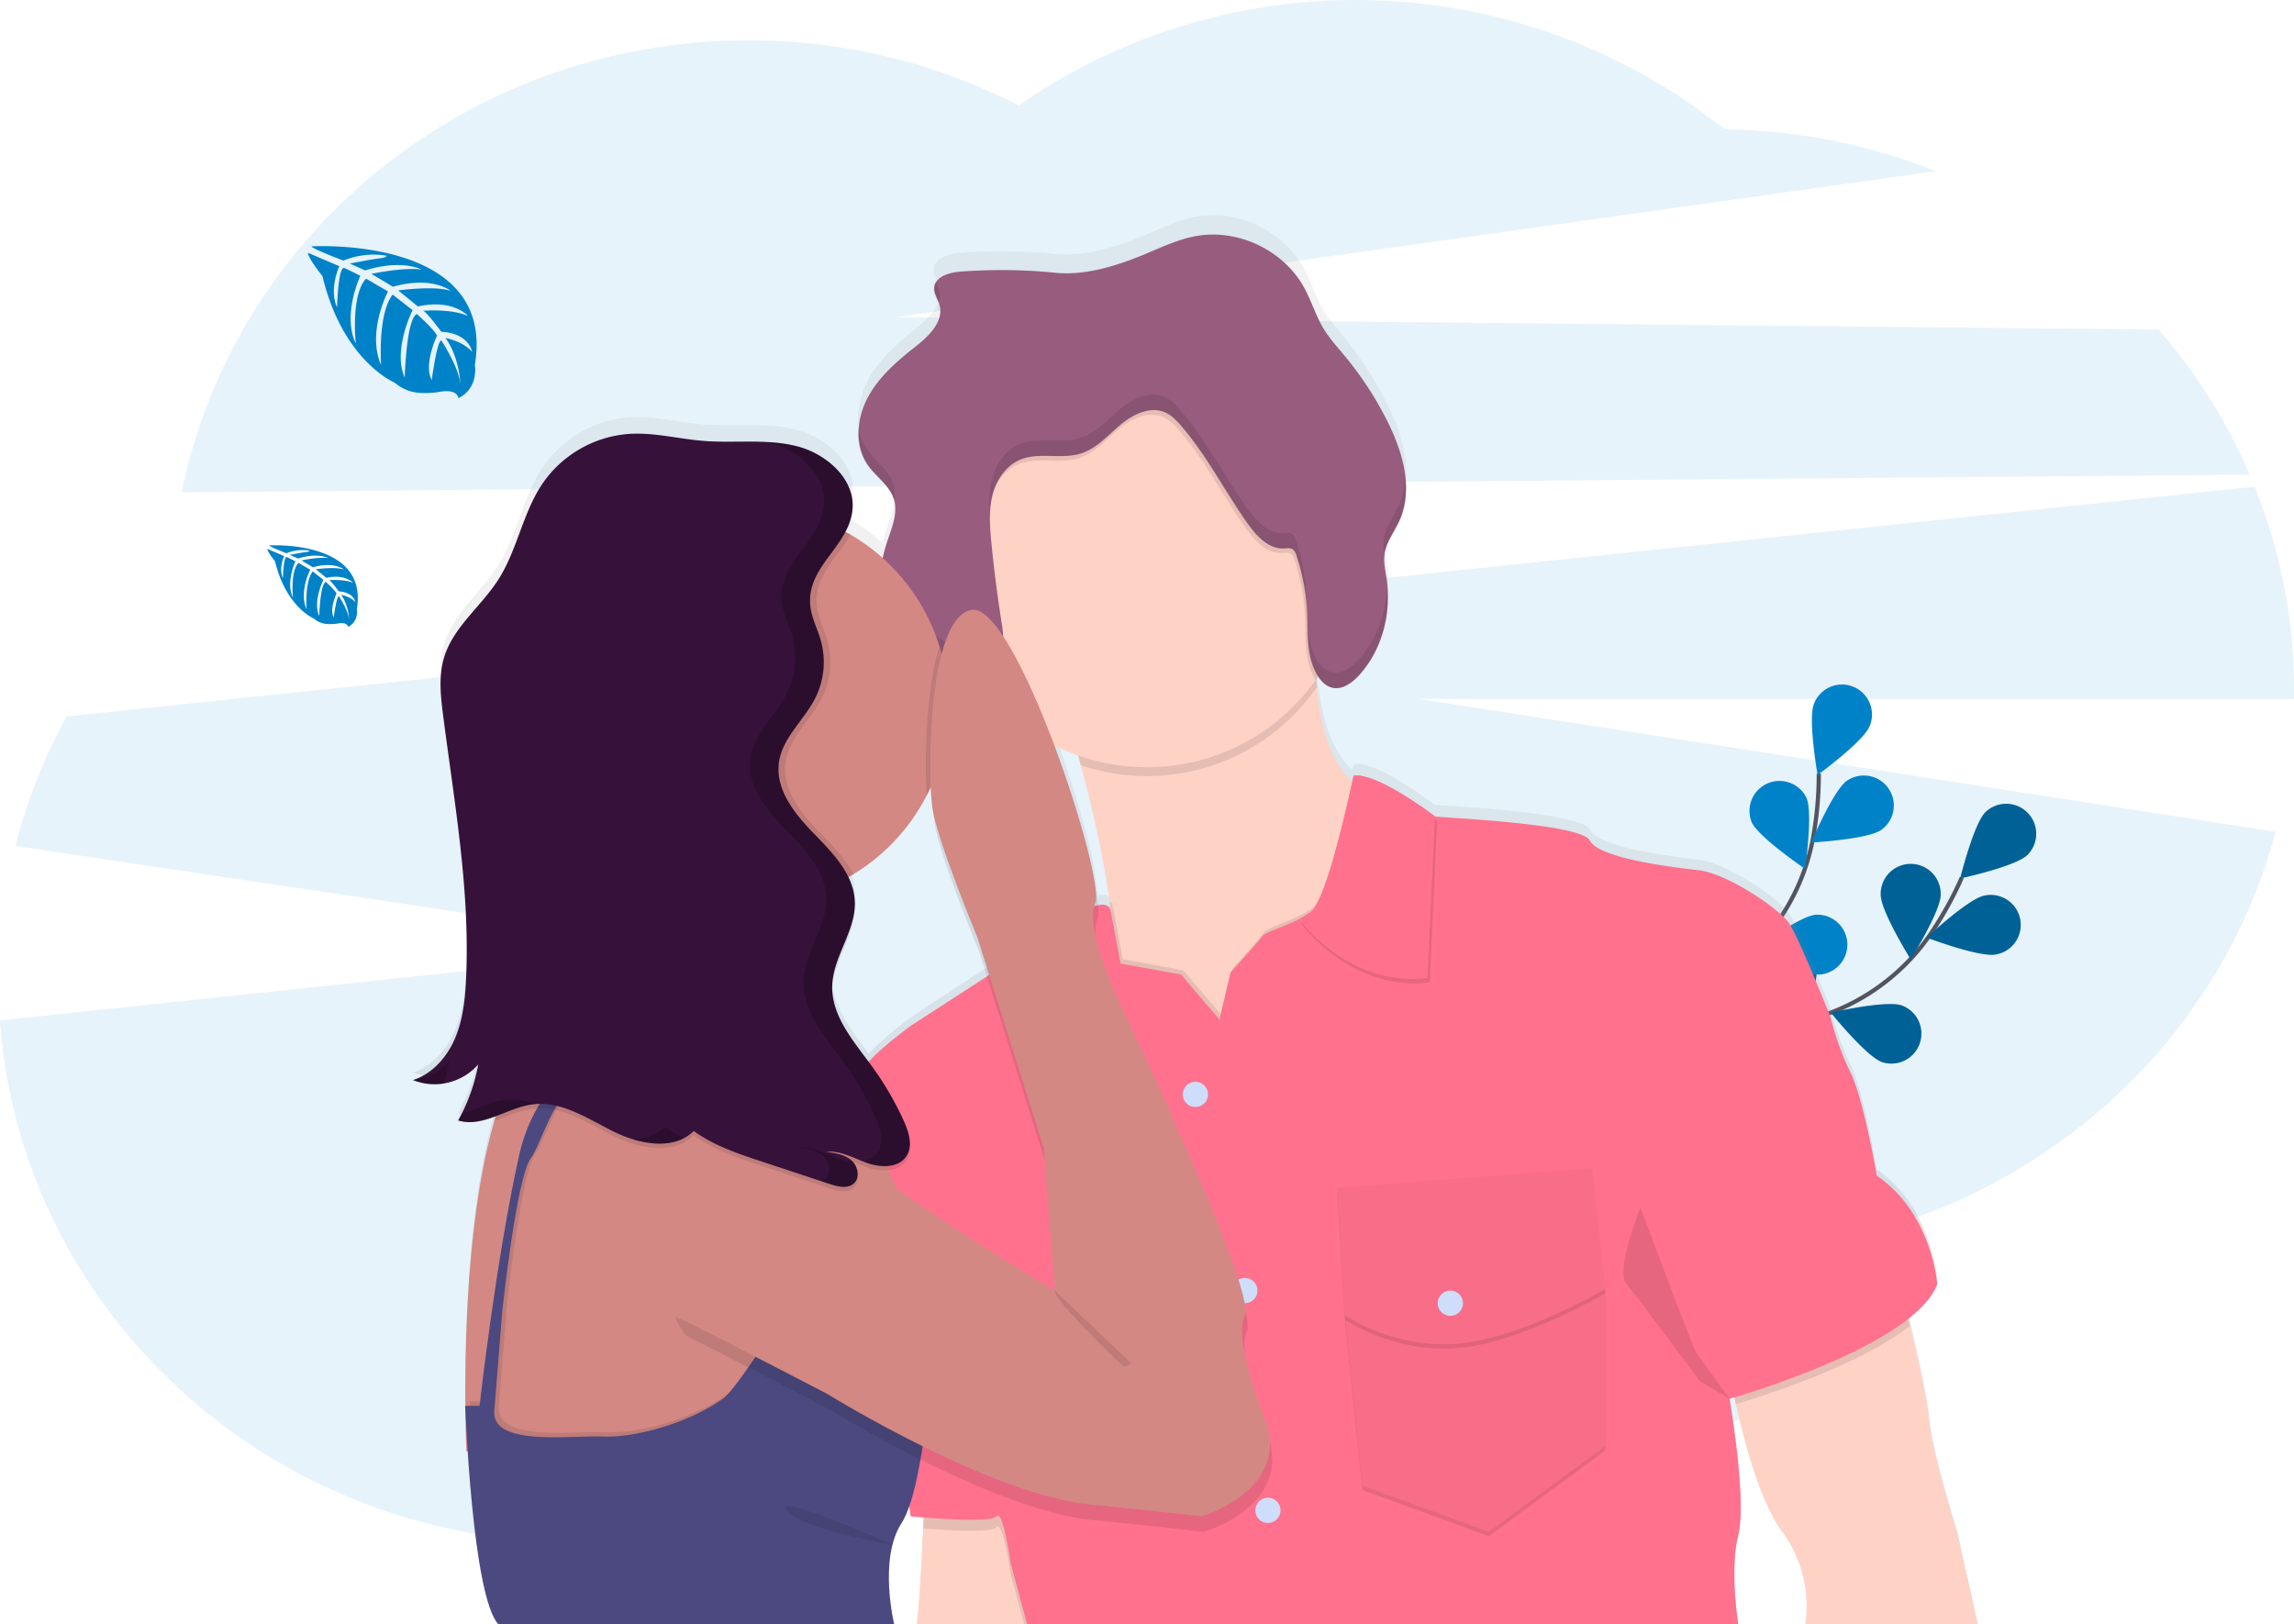 <svg width="1088.4" height="770.78" data-name="Layer 1" viewBox="0 0 1088.4 770.78" xmlns="http://www.w3.org/2000/svg"><defs><linearGradient id="a" x1="622.98" x2="622.98" y1="835.39" y2="166.73" gradientUnits="userSpaceOnUse"><stop stop-color="gray" stop-opacity=".25" offset="0"/><stop stop-color="gray" stop-opacity=".12" offset=".54"/><stop stop-color="gray" stop-opacity=".1" offset="1"/></linearGradient></defs><title>word of mouth</title><path transform="translate(-55.79 -64.61)" d="M1123.15,289.81A265.07,265.07,0,0,0,1080,221l-599-5.91,493.16-69.26A280.18,280.18,0,0,0,874.1,126a280.44,280.44,0,0,0-335-11.34A279.27,279.27,0,0,0,410.88,83.77c-133.09,0-244,92.17-268.86,214.41Z" fill="#0082c9" opacity=".1"/><path transform="translate(-55.79 -64.61)" d="m1144.2 392.32a258.85 258.85 0 0 0-18.67-96.75l-1038.1 109a260.5 260.5 0 0 0-24.32 61.43l321.47 47.92-328.8 34.9c9.89 138.37 128.52 247.64 273.43 247.64 72.94 0 139.23-27.69 188.34-72.84 49.26 46 116.18 74.3 189.91 74.3 109.4 0 203.82-62.29 247.78-152.35 88.22-28 156.74-98.29 180.2-186.24l-406.54-63.05h415.26c0.02-1.28 0.04-2.63 0.04-3.96z" fill="#0082c9" opacity=".1"/><path transform="translate(-55.79 -64.61)" d="m837.79 621.64s32.86-58.2 82.35-75a101.26 101.26 0 0 0 51.29-38.37 170.38 170.38 0 0 0 15.14-27.22" fill="none" stroke="#535461" stroke-miterlimit="10" stroke-width="2"/><g fill="#0082c9"><path transform="translate(-55.79 -64.61)" d="m1017.7 470.31c-5.64 5.47-31.9 11.13-31.9 11.13s6.44-26.08 12.08-31.55a14.23 14.23 0 0 1 19.82 20.42z"/><path transform="translate(-55.79 -64.61)" d="m1002.8 517.5c-7.71 1.53-32.83-8-32.83-8s19.59-18.39 27.29-19.92a14.23 14.23 0 1 1 5.54 27.91z"/><path transform="translate(-55.79 -64.61)" d="m948.74 568.57c-7.42-2.57-24.3-23.47-24.3-23.47s26.19-6 33.61-3.42a14.23 14.23 0 0 1-9.31 26.89z"/><path transform="translate(-55.79 -64.61)" d="m899.11 598c-7.75-1.28-27.92-19-27.92-19s24.8-10.33 32.56-9.05a14.23 14.23 0 1 1-4.64 28.05z"/><path transform="translate(-55.79 -64.61)" d="m948.11 489.13c0 7.86 14.21 30.65 14.21 30.65s14.24-22.78 14.24-30.64a14.23 14.23 0 1 0-28.45 0z"/><path transform="translate(-55.79 -64.61)" d="m890.5 524.27c2.35 7.5 22.74 25 22.74 25s6.77-26 4.42-33.5a14.23 14.23 0 0 0-27.16 8.5z"/><path transform="translate(-55.79 -64.61)" d="m839.2 566.12c1 7.78 18.19 28.47 18.19 28.47s11.06-24.48 10-32.26a14.23 14.23 0 1 0-28.2 3.79z"/></g><path transform="translate(-55.79 -64.61)" d="m1017.7 470.31c-5.64 5.47-31.9 11.13-31.9 11.13s6.44-26.08 12.08-31.55a14.23 14.23 0 0 1 19.82 20.42z" opacity=".25"/><path transform="translate(-55.79 -64.61)" d="m1002.8 517.5c-7.71 1.53-32.83-8-32.83-8s19.59-18.39 27.29-19.92a14.23 14.23 0 1 1 5.54 27.91z" opacity=".25"/><path transform="translate(-55.79 -64.61)" d="m948.74 568.57c-7.42-2.57-24.3-23.47-24.3-23.47s26.19-6 33.61-3.42a14.23 14.23 0 0 1-9.31 26.89z" opacity=".25"/><path transform="translate(-55.79 -64.61)" d="m899.11 598c-7.75-1.28-27.92-19-27.92-19s24.8-10.33 32.56-9.05a14.23 14.23 0 1 1-4.64 28.05z" opacity=".25"/><path transform="translate(-55.79 -64.61)" d="m948.11 489.13c0 7.86 14.21 30.65 14.21 30.65s14.24-22.78 14.24-30.64a14.23 14.23 0 1 0-28.45 0z" opacity=".25"/><path transform="translate(-55.79 -64.61)" d="m890.5 524.27c2.35 7.5 22.74 25 22.74 25s6.77-26 4.42-33.5a14.23 14.23 0 0 0-27.16 8.5z" opacity=".25"/><path transform="translate(-55.79 -64.61)" d="m839.2 566.12c1 7.78 18.19 28.47 18.19 28.47s11.06-24.48 10-32.26a14.23 14.23 0 1 0-28.2 3.79z" opacity=".25"/><path transform="translate(-55.79 -64.61)" d="m839.68 620.49s6.46-66.53 44.9-101.92a101.28 101.28 0 0 0 31.34-55.87 170.39 170.39 0 0 0 2.81-31" fill="none" stroke="#535461" stroke-miterlimit="10" stroke-width="2"/><g fill="#0082c9"><path transform="translate(-55.79 -64.61)" d="m942.82 409.24c-2.94 7.28-24.65 23.1-24.65 23.1s-4.68-26.45-1.74-33.74a14.23 14.23 0 1 1 26.39 10.64z"/><path transform="translate(-55.79 -64.61)" d="m948.36 458.4c-6.42 4.52-33.25 6-33.25 6s10.45-24.74 16.88-29.27a14.23 14.23 0 0 1 16.37 23.28z"/><path transform="translate(-55.79 -64.61)" d="M919.61,527c-7.84.66-31.74-11.61-31.74-11.61s21.52-16.08,29.35-16.74A14.23,14.23,0,0,1,919.61,527Z"/><path transform="translate(-55.79 -64.61)" d="m886.16 574c-7.61 2-33.24-6.08-33.24-6.08s18.49-19.49 26.09-21.46a14.23 14.23 0 1 1 7.15 27.54z"/><path transform="translate(-55.79 -64.61)" d="M886.83,454.64c3.19,7.18,25.42,22.26,25.42,22.26s3.79-26.6.6-33.78a14.23,14.23,0,0,0-26,11.52Z"/><path transform="translate(-55.79 -64.61)" d="m848.41 510.11c5.19 5.91 30.92 13.64 30.92 13.64s-4.35-26.51-9.53-32.42a14.23 14.23 0 0 0-21.39 18.78z"/><path transform="translate(-55.79 -64.61)" d="M818.47,569.15c4.11,6.7,28.16,18.67,28.16,18.67s.2-26.87-3.91-33.56a14.23,14.23,0,1,0-24.25,14.89Z"/></g><path transform="translate(-55.79 -64.61)" d="M994.2,835.39l-9.9-44.57s-11.48-36.48-13-52.34c-1.21-12.27-6.79-36.41-9.25-46.71l-.82-3.36c6.58-5.23,11.53-10.8,13.72-16.55,0,0-2.09-33.84-28.68-52.34,0,0-6.26-37-12.51-49.7a136.83,136.83,0,0,1-9.39-26.44s-15.12-38.59-19.81-45.47-29.2-23.79-42.76-25.37-47.45-5.82-51.62-14.28-73.52-11.63-73.52-11.63h0c-.79-.63-27.27-21.12-38.56-19.55,0,0-.21,1-.59,2.84-7.08-5.91-14.32-18.62-16.86-45.46-.11-1.22-.22-2.49-.31-3.77l.77-1.15c1.59,2.41,3.75,4.49,6.5,5.15a2,2,0,0,0,.26.05l.07,0c4.73,1.14,9.34-2.21,12.63-5.84,11.11-12.29,15.56-30,13.15-46.5-.56-3.89-1.49-7.81-1-11.7.77-5.9,4.66-10.82,7.09-16.24,6.67-14.92,1.77-32.51-5.38-47.2a164.71,164.71,0,0,0-20.47-32c-3.54-4.33-7.32-8.5-10.18-13.31-3.73-6.28-5.79-13.43-9.29-19.84-9.8-18-31.59-28.4-51.52-24.6-9.38,1.8-18,6.32-26.87,9.87-12.59,5-26.29,9.08-39.91,7.7a251.86,251.86,0,0,0-44.62-.55c-4.33.33-9.62,1.68-11.64,5.09-.05-.11-.1-.23-.14-.34a5.94,5.94,0,0,0-1,2.92c-.18,2.64,1.37,5,2.23,7.51.05-.15.09-.31.14-.46.17.44.32.88.45,1.34,2.16,8.07-5.3,15.18-11.79,20.35-8.74,7-17.36,14.6-22.47,24.6A37.79,37.79,0,0,0,463.22,260c-.08-.46-.15-.91-.2-1.37-.73,6.71.45,13.5,4.25,19s10.15,9.6,12.22,16.09a12.91,12.91,0,0,1,.38,1.45c.05-.25.08-.51.12-.77,1.71,6.25-.86,12.89-2.94,19.09a81.68,81.68,0,0,0-2.48,8.92,93.91,93.91,0,0,0-15.26-11.31c-.78-.47-1.57-.92-2.37-1.36a29,29,0,0,0,3.28-10.3,23.38,23.38,0,0,0,.13-2.76c-.22-13.61-13.28-24.76-26.67-28.15-14.26-3.63-29.28-1.34-43.94-2.5-11.85-.94-23.59-4.15-35.45-3.38a54.53,54.53,0,0,0-41,23.75c-9.47,14.09-12,32-21.06,46.34-8.13,12.91-21.37,22.8-25.74,37.46-2.69,9-1.63,18.67-.45,28,5.34,42,12.82,84.06,10.9,126.36-.45,9.81-1.44,19.78-5.22,28.82S261,570.46,251.75,573.49l.09,0-.09,0a26.26,26.26,0,0,0,14.58,1.64l0-.07A27,27,0,0,0,282.7,566a87.4,87.4,0,0,1-9.54,26.92h0l0,.06c6,1.87,11.88.23,17.85-2l-.69,2.31c-12.6,43.7-14,104.77-13.77,137h0s0,.29,0,.8c.11,13,.5,21,.5,21l.63.13c1.83,28.08,6.08,74.15,14.66,83.22H480.07s-7.65-31.35,3.48-48.8a39,39,0,0,0,3.63-8l.71,4.83s2.46.24,6.15.54c-.07,1.67-.15,3.43-.24,5.26-.89,19.5-2.31,46.17-3.3,46.17h390s-4.17-26.07,0-43-4.17-65.56-4.17-65.56l2.33-.7c.22,1.05.46,2.14.7,3.28,4,18,11.59,47.32,22,61.39,15.64,21.15,11,44.57,11,44.57ZM568.59,422c5,18.68,10.65,42.94,13.62,65.52.2,1.52.38,3,.56,4.52-.51-2.65-2.73-3.33-6-2.66-.19-1.82-.51-4-1-6.33-1-12.5-9.23-42.16-19.75-70.61a95.7,95.7,0,0,0,11.28,4.88Zm-73.1,14.6c.66-1.31,1.28-2.63,1.88-4,.18,4.28.46,7.73.78,9.95.14,1,.34,2.06.6,3.25.13,1.65.28,3.05.44,4.15,2.26,15.64,21.35,62.17,21.35,62.17l3.55,11.46-35.68,23.43s-13,9.38-20.47,17.61c-7.87-10.72-16.83-21.75-17.3-34.75.51-14,11.28-26.35,10.72-40.38v-.05c0-.24,0-.48,0-.73,0-.44,0-.89,0-1.33a29.57,29.57,0,0,0-3-11.52c.81-.47,1.61-.95,2.41-1.44A95.06,95.06,0,0,0,495.49,436.63Z" fill="url(#a)"/><path transform="translate(-55.79 -64.61)" d="M755.39,510.9l-91.78,73S526,565.13,567.67,556.79c17.47-3.5,18.85-32.23,14.54-64.45-3-22.27-8.65-46.2-13.62-64.62-5-18.57-9.26-31.53-9.26-31.53s127.23-151.22,121-48a275.87,275.87,0,0,0,.28,42.44c2.6,27.09,10.13,39.59,17.36,45.24,8.06,6.31,15.73,4.09,15.73,4.09Z" fill="#ffd2c6"/><path transform="translate(-55.79 -64.61)" d="m680.58 390.66a98.15 98.15 0 0 1-112 37.06c-5-18.57-9.26-31.53-9.26-31.53s127.23-151.22 121-48a275.87 275.87 0 0 0 0.26 42.47z" opacity=".1"/><path transform="translate(-55.79 -64.61)" d="m698 330.66a98 98 0 1 1-98-98 97.68 97.68 0 0 1 98 98z" fill="#ffd2c6"/><path transform="translate(-55.79 -64.61)" d="M698,330.66A97.68,97.68,0,0,1,680,387.41c-.15-.24-.29-.47-.42-.71-5.11-9-4.15-20.11-4.69-30.49a98,98,0,0,0-5-26,5.14,5.14,0,0,0-1.7-2.79c-1.2-.8-2.79-.5-4.23-.43-7.32.37-13.08-6-17.29-11.95-10.82-15.34-19.37-32.3-31.66-46.47-2.07-2.38-4.31-4.72-7.17-6-7-3.25-15.33.69-21.28,5.66s-11.28,11.24-18.65,13.66c-9.41,3.08-20.24-.8-29.33,3.13-6.82,3-11.25,9.92-13,17.15s-1.16,14.8-.44,22.2q1.85,19,4.85,37.87c1,6.36,1.76,13.88-2.93,18.29-2.69,2.52-6.15,3.17-9.8,2.76A98,98,0,1,1,698,330.66Z" opacity=".1"/><path transform="translate(-55.79 -64.61)" d="M511.52,193.49c-5.32.4-12.08,2.32-12.46,7.64-.2,2.87,1.73,5.42,2.49,8.2,2.16,8-5.3,15-11.79,20.07-8.74,6.87-17.36,14.4-22.47,24.26s-6.07,22.59.31,31.68c3.86,5.51,10.14,9.47,12.22,15.86s-.62,13.13-2.77,19.44c-3.23,9.48-5.29,20-1.95,29.41,4.67,13.17,18.25,20.63,30.74,26.89,7.1,3.56,16.46,6.85,22.24,1.41,4.7-4.41,3.95-11.93,2.94-18.29q-3-18.85-4.85-37.86c-.72-7.4-1.3-15,.43-22.2s6.18-14.19,13-17.15c9.08-3.94,19.92-.05,29.32-3.14,7.38-2.42,12.69-8.68,18.65-13.65s14.24-8.92,21.29-5.66c2.86,1.32,5.09,3.67,7.16,6,12.29,14.17,20.85,31.14,31.65,46.47,4.23,6,10,12.32,17.3,12,1.44-.07,3-.38,4.23.43a5.21,5.21,0,0,1,1.71,2.79,98.36,98.36,0,0,1,5,26c.54,10.37-.42,21.43,4.69,30.48,1.64,2.89,4.07,5.58,7.3,6.35,4.73,1.12,9.34-2.18,12.63-5.77,11.11-12.11,15.56-29.59,13.15-45.85-.56-3.84-1.49-7.7-1-11.55.77-5.82,4.66-10.66,7.09-16,6.67-14.71,1.77-32.06-5.38-46.55a162.12,162.12,0,0,0-20.47-31.57c-3.54-4.27-7.32-8.38-10.18-13.13-3.73-6.19-5.79-13.24-9.29-19.57-9.8-17.75-31.59-28-51.52-24.25-9.38,1.77-18,6.23-26.87,9.73-12.59,5-26.29,9-39.91,7.59A256.7,256.7,0,0,0,511.52,193.49Z" fill="#985c7e"/><g opacity=".1"><path transform="translate(-55.79 -64.61)" d="m479.87 302.57a18 18 0 0 0-0.38-8.74c-2.07-6.39-8.36-10.35-12.22-15.86a24.94 24.94 0 0 1-4.27-11.43c-0.73 6.62 0.45 13.32 4.25 18.73s10.15 9.47 12.22 15.86a12.75 12.75 0 0 1 0.4 1.44z"/><path transform="translate(-55.79 -64.61)" d="m501.22 202a31.29 31.29 0 0 0-1.48-3.79 5.83 5.83 0 0 0-1 2.89c-0.18 2.6 1.37 4.93 2.23 7.41a11.08 11.08 0 0 0 0.25-6.51z"/><path transform="translate(-55.79 -64.61)" d="m527.75 371c-5.78 5.44-15.14 2.15-22.24-1.41-12.49-6.26-26.07-13.72-30.74-26.89a30 30 0 0 1-1.52-7 33.39 33.39 0 0 0 1.52 14.3c4.67 13.17 18.25 20.63 30.74 26.89 7.1 3.56 16.46 6.85 22.24 1.41 3.78-3.54 4-9.1 3.46-14.45a11.84 11.84 0 0 1-3.46 7.15z"/><path transform="translate(-55.79 -64.61)" d="m719.43 304.41c-2.42 5.35-6.32 10.19-7.09 16a23.9 23.9 0 0 0 0.16 6.32c1-5.39 4.64-10 6.93-15a38.37 38.37 0 0 0 3-19.09 35.79 35.79 0 0 1-3 11.77z"/><path transform="translate(-55.79 -64.61)" d="M700.17,377.83c-3.29,3.58-7.9,6.88-12.63,5.76-3.23-.77-5.66-3.46-7.29-6.35-5.12-9-4.16-20.11-4.7-30.48a98,98,0,0,0-5-26,5.15,5.15,0,0,0-1.71-2.79c-1.2-.81-2.78-.5-4.23-.43-7.32.36-13.07-6-17.29-12-10.81-15.33-19.37-32.3-31.66-46.47-2.06-2.37-4.3-4.72-7.16-6-7-3.26-15.34.68-21.29,5.66S576,269.92,568.6,272.34c-9.41,3.09-20.24-.79-29.33,3.14-6.82,3-11.26,9.92-13,17.15a51.22,51.22,0,0,0-1,14.63,41.21,41.21,0,0,1,1-7.33c1.73-7.23,6.17-14.19,13-17.15,9.09-3.93,19.92,0,29.33-3.14C576,277.22,581.28,271,587.24,266s14.24-8.92,21.29-5.66c2.86,1.32,5.1,3.67,7.16,6,12.29,14.17,20.85,31.14,31.66,46.47,4.22,6,10,12.32,17.29,12,1.45-.07,3-.38,4.23.43a5.15,5.15,0,0,1,1.71,2.79,98,98,0,0,1,5,26c.54,10.37-.42,21.44,4.7,30.48,1.63,2.89,4.06,5.58,7.29,6.35,4.73,1.12,9.34-2.18,12.63-5.76,10-10.85,14.54-26,13.67-40.73C713.06,356.71,708.48,368.77,700.17,377.83Z"/></g><path transform="translate(-55.79 -64.61)" d="M543.16,784.65v50.74H490.5c1,0,2.41-26.3,3.3-45.53.53-11.08.87-19.81.87-19.81Z" fill="#ffd2c6"/><path transform="translate(-55.79 -64.61)" d="M912.34,835.39a59.42,59.42,0,0,0-11-44c-10.41-13.88-18-42.77-22-60.55-2-8.93-3-15-3-15L960.83,671v18s.45,1.81,1.18,4.78c2.46,10.16,8,34,9.25,46.06,1.56,15.64,13,51.62,13,51.62l9.9,44Z" fill="#ffd2c6"/><path transform="translate(-55.79 -64.61)" d="m962 693.75c-24.82 19.34-72.34 34.09-82.62 37.13-2-8.93-3-15-3-15l84.45-44.88v18s0.45 1.78 1.17 4.75z" opacity=".1"/><path transform="translate(-55.79 -64.61)" d="M543.16,784.65v50.74h-1.41l-6.41-23.62s-3.65-26.07-6.78-22.42c-2.34,2.73-24,1.36-34.76.51.53-11.08.87-19.81.87-19.81Z" opacity=".1"/><path transform="translate(-55.79 -64.61)" d="m755.39 510.9-91.78 73s-137.61-18.77-95.94-27.11c17.47-3.5 18.85-32.23 14.54-64.45a3.23 3.23 0 0 1 1.6 2.4l4.72 25 28.68 5.26 18.25 21.38 5.21-22.42s12.52-13.56 14.6-16.69c1.66-2.48 10.23-4.64 17.88-8.57a39.18 39.18 0 0 0 5.59-3.42c6.8-5.1 16-44.83 19.2-59.36 8.06 6.31 15.73 4.09 15.73 4.09z" opacity=".1"/><path transform="translate(-55.79 -64.61)" d="m876.36 728.34s8.34 48 4.17 64.66 0 42.39 0 42.39h-337.37l-7.82-28.83s-3.65-26.08-6.78-22.43-40.67 0-40.67 0l-14.6-97s-8.86-102.2-10.43-109.5 25.55-26.6 25.55-26.6l37-24s54.6-44.76 57.33-30.24l4.72 25 28.67 5.22 18.25 21.38 5.25-22.39s12.51-13.55 14.6-16.68c1.66-2.48 10.23-4.64 17.87-8.57a40.11 40.11 0 0 0 5.59-3.42c8.31-6.24 20.31-64.64 20.31-64.64 11.29-1.55 37.77 18.66 38.56 19.28s69.35 3.13 73.52 11.47 38.12 12.56 51.68 14.09 38.06 18.25 42.76 25 19.81 44.84 19.81 44.84a133.57 133.57 0 0 0 9.39 26.07c6.25 12.52 12.51 49 12.51 49 26.59 18.25 28.68 51.62 28.68 51.62-11.47 29.77-98.55 54.28-98.55 54.28z" fill="#ff718d"/><path transform="translate(-55.79 -64.61)" d="m834.12 637.61s-12 29.72-6.78 36 34.94 46.39 34.94 46.39l14.08 8.34-16.16-22.42-9-22.94z" opacity=".1"/><polygon points="643.28 611.59 638.07 626.19 646.41 707.01 706.38 728.91 761.65 688.24 761.65 613.67 733.49 598.13" opacity=".1"/><polygon points="643.28 609.5 638.07 624.1 646.41 704.92 706.38 726.82 761.65 686.15 761.65 611.59 733.49 596.04" fill="#ff718d"/><polygon points="643.28 609.5 638.07 624.1 646.41 704.92 706.38 726.82 761.65 686.15 761.65 611.59 733.49 596.04" opacity=".03"/><path transform="translate(-55.79 -64.61)" d="m690.21 630.31 3.65 60.49s22.42 15.64 52.66 13.55 70.92-26.07 70.92-26.07l-6.26-57.36z" opacity=".1"/><path transform="translate(-55.79 -64.61)" d="m690.21 628.22 3.65 60.49s22.42 15.64 52.66 13.56 70.92-26.07 70.92-26.07l-6.26-57.36z" fill="#ff718d"/><path transform="translate(-55.79 -64.61)" d="m690.21 628.22 3.65 60.49s22.42 15.64 52.66 13.56 70.92-26.07 70.92-26.07l-6.26-57.36z" opacity=".03"/><g fill="#ceddf9"><circle cx="688.13" cy="618.37" r="6"/><circle cx="567.15" cy="519.29" r="6"/><circle cx="590.62" cy="612.37" r="6"/><circle cx="601.57" cy="716.66" r="6"/></g><path transform="translate(-55.79 -64.61)" d="m737.66 454.07-3.54 76.66c-37.43 4.71-61-27.88-61-27.88a39.18 39.18 0 0 0 5.59-3.42c8.34-6.26 20.33-64.66 20.33-64.66 11.3-1.54 37.77 18.67 38.57 19.29z" opacity=".1"/><path transform="translate(-55.79 -64.61)" d="m736.62 452-3.54 76.66c-37.43 4.72-61-27.87-61-27.87a40.11 40.11 0 0 0 5.59-3.42c8.33-6.28 20.33-64.68 20.33-64.68 11.29-1.55 37.77 18.66 38.56 19.28z" fill="#ff718d"/><path transform="translate(-55.79 -64.61)" d="m505.8 399.32a93.79 93.79 0 1 1-4.29-28.1 93.49 93.49 0 0 1 4.29 28.1z" fill="#d38884"/><path transform="translate(-55.79 -64.61)" d="m487 645.43-6.48 16.2-27 67.58-9.6 24-78.55 16.86-85.42-16.31-2.88-0.55s-4.6-95.51 13.26-156.62c6.19-21.15 15.06-38.18 27.76-45.69 49.36-29.2 34.06-118.28 34.06-118.28s39.22 2.58 74.23 6.87c2.63 8.37 9 16 15.36 22.47 7.23 7.43 15.15 15.46 18.28 25-12.51 26.54-23.36 61-11.92 75.06 10.37 12.77 21.67 38.35 29.39 57.84 1.18 2.95 2.27 5.77 3.27 8.37 3.87 10.16 6.24 17.2 6.24 17.2z" fill="#d38884"/><path transform="translate(-55.79 -64.61)" d="M480.55,661.63l-27,67.58-9.6,24-78.55,16.86-85.42-16.31c-1-14-1.33-24.18-1.33-24.18h6.79s7.65-68.83,18.77-118.89,59.1-59.79,59.1-59.79l.86,7.47c-40,2.61-47.61,44.85-54.39,53.71s-13.56,72.66-13.56,72.66l-3.83,47.61c-.69,16.69,36.85,11.13,51.45,11.83s40.06-5.91,57-17.91c10.92-7.72,64.08-98.2,64.08-98.2Z" opacity=".1"/><path transform="translate(-55.79 -64.61)" d="m361.18 553s-48 9.74-59.09 59.8-18.77 118.88-18.77 118.88h-6.79s3.31 90.7 15.82 103.75h187.72s-7.65-30.92 3.48-48.13 14.6-81.34 14.6-81.34l-35.35-75.82s-53.15 90.47-64.07 98.2c-17 12-42.41 18.6-57 17.9s-52.15 4.87-51.45-11.82l3.82-47.62s6.78-63.79 13.56-72.65 14.43-51.1 54.4-53.71z" fill="#4c4981"/><path transform="translate(-55.79 -64.61)" d="m505.8 399.32a93.49 93.49 0 0 1-10.31 42.79c-1-15.9-0.52-50 6-70.89a93.55 93.55 0 0 1 4.31 28.1z" opacity=".1"/><path transform="translate(-55.79 -64.61)" d="M382.82,699.14c12.78,6.26,66.49,34.2,66.49,34.2s81.86,50.79,129.31,52.88l48.49,5.21S666.22,780,658.4,749.2c0,0-16.95-40.94-10.95-52.93s-61-152-61-152-15-32.26-9.9-43.8-37.7-142.53-58.67-139.22-20.94,78.65-18.68,94.07,21.35,61.32,21.35,61.32L552,616.75l5.21,67.53S470.68,632.92,454,612.06s-76.13-50.58-90.73-33.37S370,692.88,382.82,699.14Z" opacity=".1"/><path transform="translate(-55.79 -64.61)" d="m348.15 683s20.84 2.6 33.62 8.86 66.49 34.14 66.49 34.14 81.87 50.79 129.32 52.88l48.49 5.21s39.11-11.47 31.29-42.23c0 0-17-40.94-11-52.93s-61-152-61-152-15-32.26-9.91-43.8-37.65-142.49-58.62-139.13-20.94 78.6-18.68 94 21.35 61.32 21.35 61.32l31.5 100.13 5.2 67.55s-86.56-51.38-103.2-72.24-76.13-50.58-90.73-33.37-78.78 77.69-14.12 111.61z" fill="#d38884"/><path transform="translate(-55.79 -64.61)" d="M589.05,713.22S554.9,680.89,556.2,677l36.5,34.67Z" opacity=".1"/><path transform="translate(-55.79 -64.61)" d="M383.68,597.67l5.29,2.6c-.3.34-.6.66-.91,1A53,53,0,0,1,383.68,597.67Z" opacity=".1"/><path transform="translate(-55.79 -64.61)" d="m460.81 479.46a93.85 93.85 0 1 1-1.5-161.19c-6.43 11.17-17.78 20.06-15.85 34.54 0.7 5.4 3.34 10.33 4.84 15.55a38.24 38.24 0 0 1-2.58 27.48c-5.3 10.49-15.55 18.77-17.23 30.4-1.86 12.8 7.35 24.34 16.37 33.61 5.83 5.99 12.14 12.36 15.95 19.61z" opacity=".1"/><path transform="translate(-55.79 -64.61)" d="M485.85,615.23c-1.88,2.86-5,4.25-8.37,4.61a23.54,23.54,0,0,1-9.26-1h0l-1-.33c-6.41-2.26-12.71-6-19.47-5.31,4.16.55,8.57,1.21,11.79,3.9s4.49,8.15,1.44,11-7.61,1.68-11.42.42L416.9,617.73c-11.13-3.68-22.58-7.53-32-14.4-9.25,9.35-25.64,6.39-37.69.45-2.88-1.42-5.77-3-8.67-4.52-9.67-5.1-19.57-9.92-30.16-8.56-6.16.8-12.16,3.69-18.09,5.87,6.19-21.15,15.06-38.18,27.76-45.69,49.36-29.2,34.06-118.28,34.06-118.28s39.22,2.58,74.23,6.87c2.63,8.37,9,16,15.36,22.47,7.23,7.43,15.15,15.46,18.28,25a27.12,27.12,0,0,1,1.35,7.38c.56,13.9-10.32,26.11-10.73,40-.44,14.63,10.48,26.7,19.07,38.55a147.59,147.59,0,0,1,14.94,25.72C487,603.91,489,610.37,485.85,615.23Z" opacity=".1"/><path transform="translate(-55.79 -64.61)" d="m460.22 306.72c1.61-14.62-12.28-26.86-26.54-30.43s-29.28-1.32-43.94-2.46c-11.85-0.93-23.59-4.1-35.45-3.33a54.64 54.64 0 0 0-41 23.42c-9.47 13.89-12 31.53-21.06 45.7-8.13 12.73-21.37 22.49-25.74 36.95-2.69 8.88-1.63 18.4-0.45 27.6 5.34 41.42 12.82 82.91 10.9 124.62-0.45 9.67-1.44 19.5-5.22 28.42s-10.72 16.9-19.97 19.89a27.59 27.59 0 0 0 30.95-7.41 85.48 85.48 0 0 1-9.54 26.55c11.67 3.62 23.13-6 35.25-7.62 13.77-1.78 26.38 6.92 38.83 13.07s29.53 9.1 38.6-1.43l-5.29-2.59c10.06 9.19 23.42 13.7 36.36 18l32.68 10.79c3.81 1.25 8.51 2.34 11.42-0.42s1.78-8.35-1.44-11-7.63-3.34-11.79-3.9c6.76-0.69 13.06 3.06 19.47 5.32s14.87 2.43 18.6-3.26c3.18-4.85 1.18-11.32-1.21-16.61a147.5 147.5 0 0 0-14.94-25.71c-8.59-11.85-19.51-23.93-19.07-38.56 0.41-13.91 11.29-26.12 10.73-40-0.52-12.93-10.6-23.12-19.63-32.39s-18.23-20.93-16.37-33.69c1.68-11.63 11.93-19.91 17.22-30.39a38.18 38.18 0 0 0 2.59-27.49c-1.5-5.22-4.13-10.15-4.85-15.54-2.53-19.08 17.96-28.44 19.9-46.1z" fill="#36123a"/><g opacity=".2"><path transform="translate(-55.79 -64.61)" d="M294.85,586.6c-6.82.89-13.44,4.34-20,6.54-.54,1.07-1.1,2.12-1.68,3.16,11.67,3.63,23.13-6,35.25-7.61.68-.09,1.35-.15,2-.19A34.56,34.56,0,0,0,294.85,586.6Z"/><path transform="translate(-55.79 -64.61)" d="M266.33,578.79a85.38,85.38,0,0,0,2.81-11.12,27.12,27.12,0,0,1-15.81,8.92c-.52.2-1,.4-1.58.57A26.62,26.62,0,0,0,266.33,578.79Z"/><path transform="translate(-55.79 -64.61)" d="m453.69 614.38c-6.41-2.26-12.7-6-19.46-5.32 4.15 0.56 8.56 1.21 11.78 3.9s4.49 8.15 1.44 11a5.71 5.71 0 0 1-1.85 1.18l4 1.32c3.81 1.26 8.51 2.34 11.42-0.42s2-7.44-0.68-10.3a25.82 25.82 0 0 1-6.65-1.36z"/><path transform="translate(-55.79 -64.61)" d="m371.38 599.22c-4.1 4.14-9.59 5.86-15.48 6 8.41 2.59 17.5 3.17 24.47-0.53a65.65 65.65 0 0 1-8.99-5.47z"/><path transform="translate(-55.79 -64.61)" d="M484.64,596.59a147.87,147.87,0,0,0-14.94-25.71C461.11,559,450.19,547,450.63,532.32c.41-13.91,11.29-26.12,10.73-40-.52-12.92-10.6-23.12-19.63-32.39S423.5,439.1,425.36,426.3c1.68-11.62,11.93-19.9,17.22-30.39a38.17,38.17,0,0,0,2.59-27.49c-1.5-5.22-4.13-10.15-4.85-15.54-2.53-19.07,18-28.43,19.9-46.1,1.61-14.61-12.28-26.85-26.54-30.43a72.23,72.23,0,0,0-12.74-1.86c14,3.83,27.3,15.87,25.72,30.2-1.94,17.67-22.42,27-19.89,46.11.71,5.39,3.35,10.31,4.85,15.54A38.23,38.23,0,0,1,429,393.83c-5.3,10.48-15.55,18.76-17.23,30.39-1.85,12.8,7.35,24.34,16.38,33.61s19.1,19.46,19.62,32.38c.57,13.91-10.32,26.12-10.73,40-.43,14.63,10.48,26.71,19.08,38.56a147.09,147.09,0,0,1,14.93,25.71c2.39,5.29,4.4,11.76,1.21,16.61a10.58,10.58,0,0,1-7.37,4.47c.78.3,1.55.6,2.33.87,6.41,2.27,14.87,2.43,18.6-3.25C489,608.35,487,601.88,484.64,596.59Z"/></g><path transform="translate(-55.79 -64.61)" d="m479.23 797.58s-42.61-7-50.26-16.31 50.26 16.31 50.26 16.31z" opacity=".1"/><path transform="translate(-55.79 -64.61)" d="M203.62,181.51s87.81-5.3,77.46,56.23c0,0,2.05,10.88-7.8,15.81,0,0-.16-4.56-9-3a40.71,40.71,0,0,1-9.54.46,19.84,19.84,0,0,1-11.66-4.81h0s-24.68-10.2-34.28-50.54c0,0-7.1-8.8-6.82-11.06l14.81,6.32s-5.06,10.69-1.08,19.58c0,0,.48-19.19,3.33-18.73.58.09,7.7,3.7,7.7,3.7s-8.71,18.62-2.14,32.15c0,0-2.49-22.94,4.86-30.8l10.43,6.08s-10.18,19.24-3.28,34.93c0,0-1.77-24.07,5.48-33.44l9.45,7.37s-9.57,19-3.74,32c0,0,.77-28,5.79-30.14,0,0,8.26,7.29,9.53,10.29,0,0-6.55,13.76-2.49,21,0,0,2.49-18.67,4.53-18.76,0,0,8.24,12.37,9.1,20.84,0,0-.36-12.61-7.1-22,0,0,8,1.37,12.62,6.54,0,0-1.29-8.75-14.65-9.51,0,0-6.81-9.38-8.63-9.95,0,0,13.29-1.12,21.35,2.46,0,0-7.09-8.25-23.79-4.5l-9.33-7.62s17.5-2.4,24.92.25c0,0-8.54-7.3-27.44-2L232,194.56s14.93-3.21,23.82-2.05c0,0-9.38-5.06-26.79.42l-7.27-3.26s10.94-2.15,14.14-2.48,3.37-1.23,3.37-1.23a37.88,37.88,0,0,0-20.54,2.29S203.36,182.48,203.62,181.51Z" fill="#0082c9"/><path transform="translate(-55.79 -64.61)" d="M183.54,323.41s47.12-2.84,41.56,30.18c0,0,1.11,5.83-4.18,8.48,0,0-.09-2.45-4.84-1.62a21.19,21.19,0,0,1-5.11.25,10.64,10.64,0,0,1-6.26-2.58h0s-13.25-5.47-18.4-27.12c0,0-3.81-4.73-3.66-5.94l7.95,3.4s-2.71,5.73-.58,10.5c0,0,.26-10.29,1.79-10,.31,0,4.13,2,4.13,2s-4.68,10-1.15,17.25c0,0-1.34-12.31,2.61-16.53l5.6,3.27s-5.47,10.32-1.76,18.74c0,0-1-12.92,2.93-17.95l5.07,4s-5.13,10.17-2,17.15c0,0,.41-15,3.11-16.17,0,0,4.43,3.91,5.11,5.52,0,0-3.52,7.39-1.34,11.28,0,0,1.34-10,2.44-10.06,0,0,4.42,6.64,4.88,11.19,0,0-.19-6.77-3.81-11.83,0,0,4.27.74,6.77,3.51,0,0-.69-4.69-7.86-5.1,0,0-3.65-5-4.63-5.34,0,0,7.13-.6,11.46,1.32,0,0-3.81-4.43-12.77-2.42l-5-4.09s9.39-1.28,13.38.14c0,0-4.59-3.92-14.73-1.06l-5.45-3.26s8-1.73,12.78-1.11c0,0-5-2.71-14.38.23l-3.9-1.75s5.87-1.15,7.59-1.33,1.81-.66,1.81-.66a20.29,20.29,0,0,0-11,1.23S183.4,323.93,183.54,323.41Z" fill="#0082c9"/></svg>
